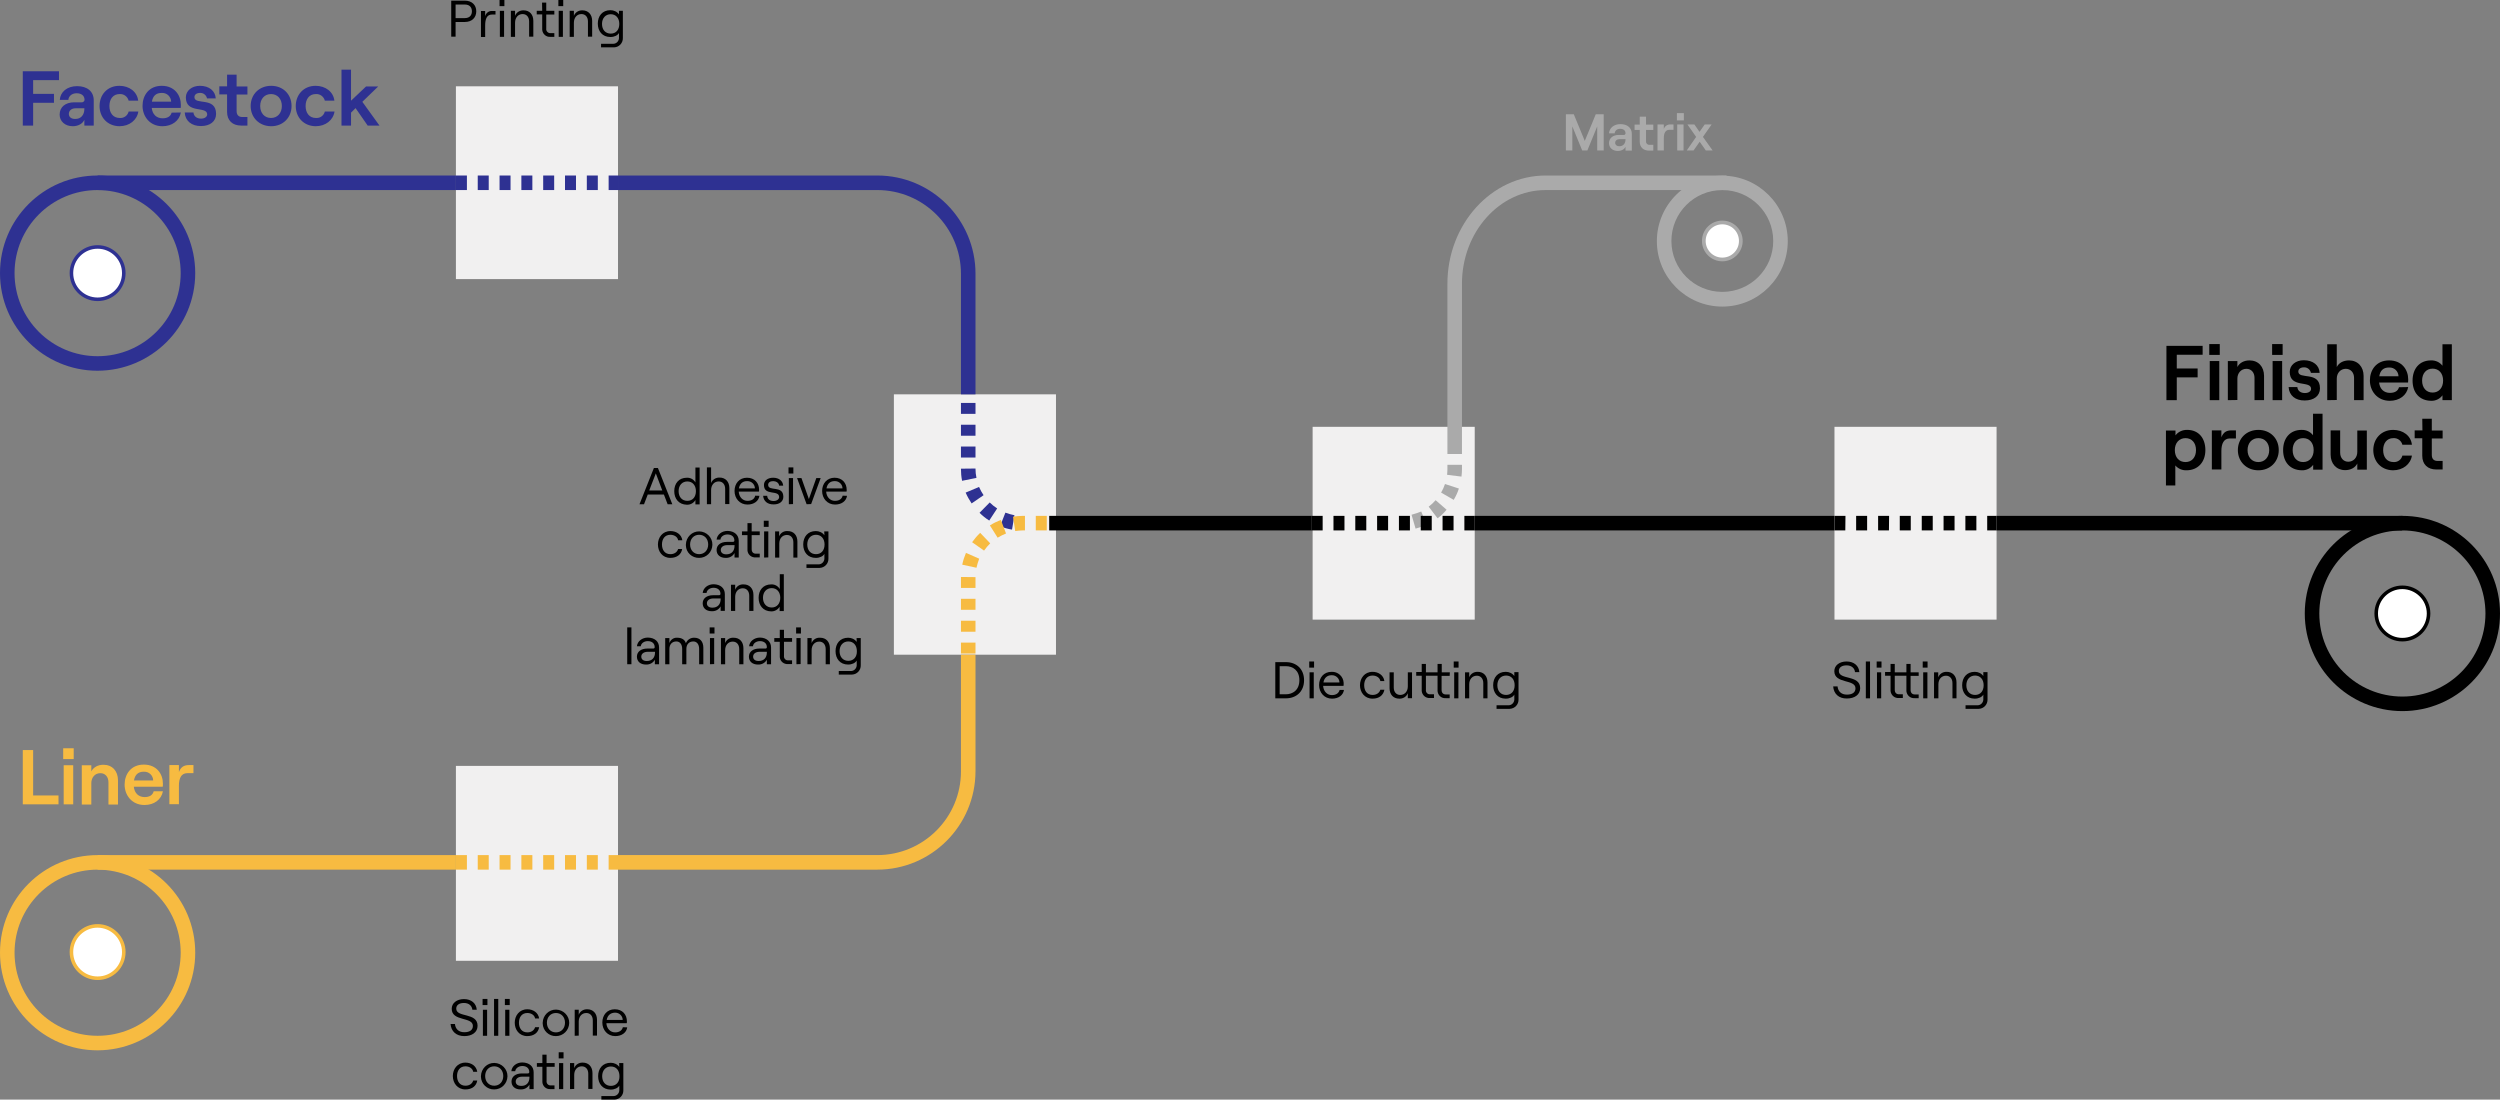 <?xml version="1.0" encoding="UTF-8"?><svg xmlns="http://www.w3.org/2000/svg" viewBox="0 0 1546.9 680.4"><rect x="0" y="0" width="1546.9" height="680.4" fill="#808080" stroke="none"/><defs><style>.e{fill:#fff;}.f{fill:#2e3192;}.g{fill:#f1f0f0;}.h{fill:#aaa;}.i{fill:#f7bb41;}</style></defs><g id="a"/><g id="b"><g id="c"><g id="d"><rect class="g" x="282.1" y="53.4" width="100.3" height="119.3"/><rect class="g" x="553.1" y="244" width="100.3" height="161.1"/><rect class="g" x="812.2" y="264.1" width="100.3" height="119.3"/><rect class="g" x="1135.1" y="264.1" width="100.3" height="119.3"/><rect class="g" x="282.1" y="473.9" width="100.3" height="120.6"/><path class="h" d="M904.6,274.1h-9v-98.5c0-36.9,27.3-67,60.8-67h111.9v9h-111.9c-28.6,0-51.8,26-51.8,58v98.5Z"/><path class="h" d="M875.9,327.1l-2.5-8.6c2.5-.7,4.6-1.4,6-2l3.4,8.3c-1.8,.7-4.1,1.5-6.9,2.3Zm13.6-6.4l-5.5-7.2c1.6-1.2,3-2.5,4.3-4l6.8,5.9c-1.7,2-3.5,3.8-5.6,5.3h0Zm10-11.4l-7.8-4.5c1-1.7,1.8-3.5,2.4-5.3l8.6,2.8c-.8,2.5-1.9,4.8-3.2,7h0Zm4.8-14.4l-8.9-1.1c.1-1.2,.2-2.3,.2-3.5v-2.7h9v2.7c0,1.5-.1,3-.3,4.6h0Zm.3-14h-9v-6.8h9v6.8Z"/><rect x="912.5" y="319.2" width="222.5" height="9"/><rect x="1235.4" y="319.2" width="251.1" height="9"/><path d="M1235.4,328.2h-5.8v-9h5.8v9Zm-12.5,0h-6.8v-9h6.8v9Zm-13.5,0h-6.8v-9h6.8v9Zm-13.5,0h-6.8v-9h6.8v9Zm-13.6,0h-6.8v-9h6.8v9Zm-13.5,0h-6.7v-9h6.8l-.1,9Zm-13.5,0h-6.8v-9h6.8v9Zm-13.5,0h-6.7v-9h6.8l-.1,9Z"/><rect x="649.2" y="319.2" width="162.4" height="9"/><path class="f" d="M603.6,244h-9v-74.6c0-28.6-23.2-51.8-51.8-51.8h-160.4v-9h160.4c33.6,0,60.8,27.2,60.8,60.8v74.6h0Z"/><path class="i" d="M542.8,538.1h-160.4v-9h160.4c28.6,0,51.8-23.2,51.8-51.8v-72.2h9v72.2c-.1,33.6-27.3,60.8-60.8,60.8Z"/><path class="f" d="M60.4,229.4C27.1,229.4,0,202.4,0,169s27-60.4,60.4-60.4,60.4,27,60.4,60.4h0c0,33.3-27.1,60.3-60.4,60.4Zm0-111.8c-28.4,0-51.4,23-51.4,51.4s23,51.4,51.4,51.4,51.4-23,51.4-51.4h0c0-28.4-23-51.3-51.4-51.4Z"/><path class="i" d="M60.4,649.9c-33.3,0-60.4-27-60.4-60.4s27-60.4,60.4-60.4,60.4,27,60.4,60.4c0,33.3-27.1,60.3-60.4,60.4Zm0-111.8c-28.4,0-51.4,23-51.4,51.4s23,51.4,51.4,51.4,51.4-23,51.4-51.4h0c0-28.4-23-51.3-51.4-51.4Z"/><path d="M1486.5,440c-33.3,0-60.4-27-60.4-60.4s27-60.4,60.4-60.4,60.4,27,60.4,60.4h0c0,33.3-27.1,60.4-60.4,60.4Zm0-111.8c-28.4,0-51.4,23-51.4,51.4s23,51.4,51.4,51.4,51.4-23,51.4-51.4h0c0-28.3-23-51.3-51.4-51.4Z"/><path class="h" d="M1065.7,189.7c-22.4,0-40.5-18.2-40.5-40.5s18.2-40.5,40.5-40.5,40.5,18.2,40.5,40.5-18.1,40.5-40.5,40.5Zm0-72.1c-17.4,0-31.5,14.1-31.5,31.5s14.1,31.5,31.5,31.5,31.5-14.1,31.5-31.5h0c0-17.4-14.1-31.5-31.5-31.5Z"/><path class="f" d="M14.1,77.7V44.1h22.4v5.5H20.5v8.5h12.9v5.5h-12.9v14.1h-6.4Z"/><path class="f" d="M58,62.1v15.6h-5.8v-3.6c-1,2.4-3.8,4-7.2,4-4.8,0-8.1-3.1-8.1-7.2,0-4.7,3.6-7.6,9.1-7.6h4.5c.8,.1,1.6-.5,1.8-1.3v-.3c0-2.4-1.8-4-4.9-4s-5,2-5.1,4.1h-5.3c.3-4.8,4.4-8.5,10.7-8.5s10.3,3.3,10.3,8.8Zm-5.8,5.3v-.4h-5.4c-2.5,0-4.2,1.4-4.2,3.5,0,1.9,1.5,3.1,3.8,3.1,3.7,.1,5.8-2.5,5.8-6.2h0Z"/><path class="f" d="M61.6,65.6c0-6.9,4.7-12.5,12.3-12.5,6.1,0,11,3.7,11.6,9.2h-5.9c-.6-2.5-3-4.3-5.6-4.1-4.1,0-6.3,3.2-6.3,7.4s2.2,7.4,6.4,7.4c2.6,.2,4.9-1.5,5.5-4h6c-.8,5.3-5.5,9.1-11.7,9.1-7.5-.1-12.3-5.6-12.3-12.5Z"/><path class="f" d="M111.9,69.6c-.9,5.1-5.4,8.5-11.4,8.5-7.9,0-12.3-6.2-12.3-12.6s3.9-12.4,11.9-12.4,11.8,5.9,11.8,11.7c0,.8,0,1.5-.1,2h-17.9c.4,3.9,2.9,6.4,6.7,6.4,3,0,5-1.2,5.6-3.5l5.7-.1Zm-17.9-6.7h11.9c-.1-3.1-2.6-5.5-5.7-5.4h-.2c-3.3,0-5.4,1.7-6,5.4Z"/><path class="f" d="M114.3,69.6h5.4c.2,2.3,2,3.8,4.7,3.8,2.3,0,3.8-1.2,3.8-2.6,0-5.4-13.2-.2-13.2-10.5,0-4.2,3.7-7.2,8.7-7.2,5.7,0,9.5,3.1,9.8,7.8h-5.4c-.4-2-2.2-3.5-4.3-3.4-2.1,0-3.5,1-3.5,2.6,0,5.2,13.4-.5,13.4,10.4,0,4.6-3.7,7.5-9.4,7.5-5.8,0-9.7-3.2-10-8.4Z"/><path class="f" d="M140.5,46.2h5.9v7.3h6.7v5h-6.7v10.2c0,2.5,1.3,3.7,3.5,3.7h3.2v5.3h-3.9c-5.3,0-8.7-3.1-8.7-8.5v-10.8h-4.8v-5h4.8v-7.2Z"/><path class="f" d="M155.1,65.6c0-7.2,5.3-12.5,12.7-12.5s12.6,5.3,12.6,12.5-5.3,12.5-12.6,12.5-12.7-5.3-12.7-12.5Zm19.3,0c0-4.4-2.7-7.4-6.7-7.4s-6.7,3-6.7,7.4,2.7,7.4,6.7,7.4,6.7-3.1,6.7-7.4h0Z"/><path class="f" d="M183,65.6c0-6.9,4.8-12.5,12.3-12.5,6.1,0,11,3.7,11.6,9.2h-5.9c-.6-2.5-3-4.3-5.6-4.1-4.1,0-6.3,3.2-6.3,7.4s2.2,7.4,6.4,7.4c2.6,.2,4.9-1.5,5.5-4h6c-.8,5.3-5.5,9.1-11.7,9.1-7.5-.1-12.3-5.6-12.3-12.5Z"/><path class="f" d="M227.5,77.7l-7.5-10.8-2.8,2.8v8h-5.9V43.1h5.9v19.2l9.3-8.8h7.5l-9.8,9.5,10.6,14.7h-7.3Z"/><path class="i" d="M14.1,497.7v-33.6h6.4v28.1h15.7v5.5H14.1Z"/><path class="i" d="M39.1,463h6.5v6.7h-6.5v-6.7Zm.3,34.7v-24.2h5.9v24.2h-5.9Z"/><path class="i" d="M50.6,497.7v-24.2h5.9v3.8c1.4-2.6,4.1-4.1,7.5-4.1,5.5,0,9,3.9,9,9.6v15h-5.9v-13.8c0-3.3-2-5.6-5-5.6-3.3,0-5.6,2.6-5.6,6.2v13.2h-5.9v-.1Z"/><path class="i" d="M100.8,489.6c-.9,5.1-5.4,8.5-11.4,8.5-7.9,0-12.3-6.2-12.3-12.6s3.9-12.4,11.9-12.4,11.8,5.9,11.8,11.7c0,.8,0,1.5-.1,2h-17.9c.4,3.9,2.9,6.4,6.7,6.4,3,0,5-1.2,5.6-3.6h5.7Zm-17.9-6.7h11.9c-.1-3.1-2.6-5.5-5.7-5.4h-.2c-3.3,0-5.4,1.8-6,5.4h0Z"/><path class="i" d="M119.7,478.4h-3.8c-3.8,0-5.2,3.2-5.2,7.8v11.4h-5.9v-24.2h5.9v4.3c1.2-3.1,3.1-4.3,6.2-4.3h2.8v5Z"/><path d="M413.1,312l-2.3-6h-10l-2.3,6h-2.8l8.9-22.4h2.5l8.9,22.4h-2.9Zm-11.4-8.5h8.1l-4-10.6-4.1,10.6Z"/><path d="M417.2,303.9c0-4.7,2.8-8.3,7.8-8.3,2.2-.1,4.2,1,5.3,2.9v-9.2h2.6v22.8h-2.6v-2.7c-1.1,1.9-3.2,3-5.3,2.9-5-.1-7.8-3.7-7.8-8.4Zm13.4,0c0-3.6-2.1-6-5.3-6s-5.4,2.4-5.4,6,2.1,6,5.4,6,5.3-2.4,5.3-6h0Z"/><path d="M437.4,312v-22.8h2.6v9.7c.8-2.2,3-3.5,5.3-3.4,3.6,0,6,2.6,6,6.5v9.9h-2.6v-9.4c0-2.8-1.6-4.6-4-4.6-2.8,0-4.7,2.2-4.7,5.4v8.7h-2.6Z"/><path d="M469.9,306.8c-.5,3.3-3.4,5.4-7.4,5.4-4.8,0-8-3.8-8-8.4s2.9-8.2,7.7-8.2,7.5,3.3,7.5,7.5c0,.4,0,.7-.1,1.1h-12.5c.2,3.3,2.4,5.7,5.4,5.7,2.6,0,4.3-1.1,4.8-3.2l2.6,.1Zm-12.7-4.6h9.9c0-2.5-2.1-4.5-4.6-4.5h-.3c-2.7,0-4.5,1.6-5,4.5h0Z"/><path d="M472.2,306.8h2.5c.2,2.1,1.6,3.2,4,3.2,2,0,3.4-1.1,3.4-2.4,0-4.8-9.4-.5-9.4-7.5,0-2.7,2.3-4.5,5.7-4.5,3.6,0,6,2,6.2,4.9h-2.5c-.2-2-2.2-2.8-3.7-2.8-1.9,0-3.1,.9-3.1,2.3,0,4.4,9.4,0,9.4,7.4,0,2.9-2.4,4.7-5.9,4.7-3.9,.1-6.3-2-6.6-5.3Z"/><path d="M487.9,289.2h3v3.8h-3v-3.8Zm.2,22.8v-16.2h2.6v16.1l-2.6,.1Z"/><path d="M499.1,312l-5.9-16.2h2.7l4.6,13,4.6-13h2.7l-5.9,16.1-2.8,.1Z"/><path d="M524.1,306.8c-.5,3.3-3.4,5.4-7.4,5.4-4.8,0-8-3.8-8-8.4s3-8.2,7.7-8.2,7.5,3.3,7.5,7.5c0,.4,0,.9-.1,1.1h-12.6c.2,3.3,2.4,5.7,5.4,5.7,2.6,0,4.3-1.1,4.8-3.2l2.7,.1Zm-12.7-4.6h9.9c0-2.5-2.1-4.5-4.6-4.5h-.3c-2.7,0-4.5,1.6-5,4.5h0Z"/><path d="M407.1,336.9c0-4.3,2.8-8.3,7.8-8.3,3.6,0,6.8,2.1,7.3,5.7h-2.6c-.3-2-2.3-3.4-4.8-3.4-3.5,0-5.2,2.7-5.2,6s1.7,6,5.2,6c2.4,0,4.2-1.2,4.8-3.2h2.5c-.5,3.3-3.2,5.5-7.3,5.5-5,0-7.7-4-7.7-8.3Z"/><path d="M424.4,336.9c.1-4.5,3.8-8.2,8.3-8.1,4.5,.1,8.2,3.8,8.1,8.3-.1,4.5-3.7,8.1-8.2,8.1-4.4,.1-8.1-3.3-8.2-7.7,0-.2,0-.4,0-.6Zm13.8,0c0-3.5-2.3-6-5.6-6s-5.6,2.5-5.6,6,2.3,6,5.6,6,5.6-2.5,5.6-6Z"/><path d="M457.1,334.6v10.4h-2.6v-2.8c-1.1,2-3.2,3.1-5.5,3-3.4,0-5.6-1.9-5.6-4.9s2.5-5,6.4-5h3.6c.7,0,1-.3,1-.9,0-2.2-1.6-3.7-4.3-3.7-2.4,0-4.2,1.5-4.3,3.2h-2.4c.3-3.1,3.2-5.4,6.8-5.4,4.2,.1,6.9,2.5,6.9,6.1Zm-2.6,3.1v-.4h-4.5c-2.4,0-4,1.2-4,3,0,1.7,1.3,2.7,3.4,2.7,3.2,0,5.1-2,5.1-5.3h0Z"/><path d="M462.5,323.7h2.6v5.1h5v2.3h-5v8.7c0,1.8,1,2.8,2.6,2.8h2.4v2.3h-2.5c-2.6,.2-4.9-1.7-5.1-4.3v-9.5h-3.4v-2.3h3.4v-5.1Z"/><path d="M472.6,322.2h3v3.8h-3v-3.8Zm.2,22.8v-16.2h2.6v16.1l-2.6,.1Z"/><path d="M479.6,345v-16.2h2.5v3.1c.8-2.2,3-3.5,5.3-3.3,3.7,0,6,2.6,6,6.5v9.9h-2.5v-9.4c0-2.8-1.6-4.6-4-4.6-2.8,0-4.7,2.2-4.7,5.3v8.7h-2.6Z"/><path d="M510,328.8h2.6v16.8c.1,3.1-2.3,5.7-5.5,5.8h-8.1v-2.2h7.5c1.9,0,3.5-1.5,3.6-3.5v-3c-.8,1.5-2.9,2.5-5.3,2.5-5,0-7.8-3.6-7.8-8.3s2.8-8.3,7.8-8.3c2.1,0,4.1,.9,5.3,2.6l-.1-2.4Zm.2,8.1c0-3.6-2.1-6-5.3-6s-5.4,2.4-5.4,6,2.1,6,5.4,6,5.3-2.4,5.3-6h0Z"/><path d="M448.5,367.6v10.4h-2.6v-2.8c-1.1,2-3.2,3.1-5.5,3-3.4,0-5.6-1.9-5.6-4.9s2.5-5,6.4-5h3.6c.7,0,1-.3,1-.9,0-2.2-1.6-3.7-4.3-3.7-2.4,0-4.2,1.5-4.3,3.2h-2.4c.3-3.1,3.2-5.4,6.8-5.4,4.3,.1,6.9,2.5,6.9,6.1Zm-2.6,3.1v-.4h-4.5c-2.4,0-4,1.2-4,3,0,1.7,1.3,2.7,3.4,2.7,3.2,0,5.1-2,5.1-5.3Z"/><path d="M452.3,378v-16.2h2.6v3.1c.8-2.2,3-3.5,5.3-3.3,3.6,0,6,2.6,6,6.5v9.9h-2.6v-9.4c0-2.8-1.6-4.6-4-4.6-2.8,0-4.7,2.2-4.7,5.3v8.7h-2.6Z"/><path d="M469.4,369.9c0-4.7,2.8-8.3,7.8-8.3,2.2-.1,4.2,1,5.3,2.9v-9.2h2.5v22.8h-2.6v-2.7c-1.1,1.9-3.2,3-5.3,2.9-4.9-.1-7.7-3.7-7.7-8.4Zm13.4,0c0-3.6-2.1-6-5.3-6s-5.4,2.4-5.4,6,2.2,6,5.4,6,5.3-2.4,5.3-6Z"/><path d="M388.1,411v-22.8h2.6v22.8h-2.6Z"/><path d="M407.8,400.6v10.4h-2.6v-2.8c-1.1,2-3.2,3.1-5.5,3-3.4,0-5.6-1.9-5.6-4.9s2.5-5,6.4-5h3.6c.7,0,1-.3,1-.9,0-2.2-1.6-3.7-4.3-3.7-2.4,0-4.2,1.5-4.3,3.2h-2.4c.3-3.1,3.2-5.4,6.8-5.4,4.3,.1,6.9,2.5,6.9,6.1Zm-2.5,3.1v-.4h-4.5c-2.4,0-4,1.2-4,3,0,1.7,1.3,2.7,3.4,2.7,3.2,0,5.1-2,5.1-5.3Z"/><path d="M411.6,411v-16.2h2.6v3.1c.7-2.1,2.7-3.5,4.9-3.3,2.7,0,4.7,1.2,5.3,3.4,.8-2.1,2.9-3.5,5.2-3.4,3.5,0,5.6,2.3,5.6,6.2v10.2h-2.6v-9.5c0-2.8-1.4-4.6-3.6-4.6-2.7,0-4.3,1.9-4.3,4.6v9.5h-2.6v-9.5c0-2.8-1.4-4.6-3.6-4.6-2.7,0-4.3,1.9-4.3,4.6v9.5h-2.6Z"/><path d="M439.1,388.2h3v3.8h-3v-3.8Zm.2,22.8v-16.2h2.6v16.1l-2.6,.1Z"/><path d="M446.1,411v-16.2h2.6v3.1c.8-2.2,3-3.5,5.3-3.3,3.7,0,6,2.6,6,6.5v9.9h-2.6v-9.4c0-2.8-1.6-4.6-4-4.6-2.8,0-4.7,2.2-4.7,5.3v8.7h-2.6Z"/><path d="M477.1,400.6v10.4h-2.6v-2.8c-1.1,2-3.2,3.1-5.5,3-3.4,0-5.6-1.9-5.6-4.9s2.5-5,6.4-5h3.7c.7,0,1-.3,1-.9,0-2.2-1.6-3.7-4.3-3.7-2.4,0-4.2,1.5-4.3,3.2h-2.4c.3-3.1,3.2-5.4,6.8-5.4,4.1,.1,6.8,2.5,6.8,6.1Zm-2.6,3.1v-.4h-4.5c-2.4,0-4,1.2-4,3,0,1.7,1.3,2.7,3.4,2.7,3.2,0,5.1-2,5.1-5.3h0Z"/><path d="M482.5,389.7h2.6v5.1h5v2.3h-5v8.7c-.2,1.4,.8,2.7,2.2,2.8h2.8v2.3h-2.5c-2.6,.2-4.9-1.7-5.1-4.3v-9.5h-3.4v-2.3h3.4v-5.1Z"/><path d="M492.6,388.2h3v3.8h-3v-3.8Zm.2,22.8v-16.2h2.6v16.1l-2.6,.1Z"/><path d="M499.6,411v-16.2h2.6v3.1c.8-2.2,3-3.5,5.3-3.3,3.7,0,6,2.6,6,6.5v9.9h-2.6v-9.4c0-2.8-1.6-4.6-4-4.6-2.8,0-4.7,2.2-4.7,5.3v8.7h-2.6Z"/><path d="M530,394.8h2.6v16.8c.1,3.1-2.3,5.7-5.4,5.8h-8.2v-2.2h7.5c1.9,0,3.5-1.5,3.6-3.5v-3c-.8,1.5-2.9,2.5-5.3,2.5-5,0-7.8-3.6-7.8-8.3s2.8-8.3,7.8-8.3c2.1,0,4.1,.9,5.3,2.6l-.1-2.4Zm.2,8.1c0-3.6-2.1-6-5.3-6s-5.4,2.4-5.4,6,2.1,6,5.4,6,5.4-2.4,5.3-6h0Z"/><path d="M278.8,633.6h2.7c.3,3.1,2.3,5.1,5.8,5.1,3.1,0,5.3-1.2,5.3-3.9,0-5.8-13.1-2.6-13.1-10.6,0-3.5,3.1-6,7.6-6s7.6,2.6,7.9,6.6h-2.7c-.3-2.5-2.2-4.2-5.2-4.2s-4.8,1.3-4.8,3.5c0,5.7,13.2,2.2,13.2,10.6,0,4.1-3.5,6.4-8.2,6.4-5,0-8.2-3-8.5-7.5Z"/><path d="M298.6,618.1h3v3.8h-3v-3.8Zm.2,22.8v-16.1h2.6v16.1h-2.6Z"/><path d="M305.7,640.9v-22.8h2.6v22.8h-2.6Z"/><path d="M312.4,618.1h3v3.8h-3v-3.8Zm.2,22.8v-16.1h2.6v16.1h-2.6Z"/><path d="M318.5,632.8c0-4.3,2.8-8.3,7.8-8.3,3.6,0,6.8,2.1,7.3,5.7h-2.5c-.3-2-2.3-3.4-4.8-3.4-3.5,0-5.2,2.7-5.2,6s1.7,6,5.2,6c2.4,0,4.2-1.2,4.8-3.2h2.5c-.5,3.3-3.2,5.5-7.3,5.5-5.1,0-7.8-4-7.8-8.3Z"/><path d="M335.8,632.8c.1-4.5,3.8-8.2,8.3-8.1,4.5,.1,8.2,3.8,8.1,8.3-.1,4.5-3.7,8.1-8.2,8.1-4.4,.1-8.1-3.4-8.2-7.8,0-.1,0-.3,0-.5Zm13.8,0c0-3.5-2.3-6-5.6-6s-5.6,2.5-5.6,6,2.3,6,5.6,6,5.6-2.5,5.6-6h0Z"/><path d="M355.6,640.9v-16.1h2.5v3.1c.8-2.2,3-3.5,5.3-3.4,3.6,0,6,2.6,6,6.5v9.8h-2.6v-9.4c0-2.8-1.6-4.6-4-4.6-2.8,0-4.7,2.2-4.7,5.3v8.7l-2.5,.1Z"/><path d="M388.1,635.7c-.5,3.3-3.4,5.4-7.4,5.4-4.8,0-8-3.8-8-8.4s2.9-8.2,7.7-8.2,7.5,3.3,7.5,7.5c0,.4,0,.7-.1,1.1h-12.6c.2,3.3,2.4,5.7,5.4,5.7,2.6,0,4.3-1.2,4.8-3.2l2.7,.1Zm-12.7-4.6h9.9c0-2.5-2.1-4.5-4.6-4.5h-.3c-2.7,.1-4.5,1.7-5,4.5Z"/><path d="M280.2,665.8c0-4.3,2.8-8.3,7.8-8.3,3.6,0,6.8,2.1,7.3,5.7h-2.5c-.3-2-2.3-3.4-4.8-3.4-3.5,0-5.2,2.7-5.2,6s1.7,6,5.2,6c2.4,0,4.2-1.2,4.8-3.2h2.5c-.5,3.3-3.2,5.5-7.3,5.5-5,0-7.8-4-7.8-8.3Z"/><path d="M297.6,665.8c.1-4.5,3.8-8.2,8.3-8.1,4.5,.1,8.2,3.8,8.1,8.3s-3.7,8.1-8.2,8.1c-4.4,.1-8.1-3.4-8.2-7.8v-.5Zm13.8,0c0-3.5-2.3-6-5.6-6s-5.6,2.5-5.6,6,2.3,6,5.6,6,5.6-2.5,5.6-6Z"/><path d="M330.2,663.5v10.4h-2.6v-2.8c-1.1,2-3.2,3.1-5.5,3-3.4,0-5.6-1.9-5.6-4.9s2.5-5,6.4-5h3.6c.7,0,1-.3,1-.9,0-2.2-1.6-3.7-4.3-3.7-2.4,0-4.2,1.5-4.4,3.2h-2.4c.3-3.1,3.2-5.4,6.8-5.4,4.4,.1,7,2.5,7,6.1Zm-2.6,3.1v-.4h-4.5c-2.4,0-4,1.2-4,3,0,1.7,1.3,2.7,3.4,2.7,3.2,.1,5.1-2,5.1-5.3Z"/><path d="M335.6,652.6h2.6v5.2h5v2.3h-5v8.7c-.2,1.4,.8,2.7,2.2,2.8h2.7v2.3h-2.5c-2.6,.2-4.8-1.7-5-4.3v-9.5h-3.4v-2.3h3.4v-5.2Z"/><path d="M345.7,651.1h3v3.8h-3v-3.8Zm.2,22.8v-16.1h2.6v16.1h-2.6Z"/><path d="M352.7,673.9v-16.1h2.6v3.1c.8-2.2,3-3.5,5.3-3.4,3.7,0,6,2.6,6,6.5v9.8h-2.6v-9.4c0-2.8-1.6-4.6-4-4.6-2.8,0-4.7,2.2-4.7,5.3v8.7l-2.6,.1Z"/><path d="M383.1,657.8h2.6v16.8c.1,3.1-2.3,5.7-5.5,5.8h-8.1v-2.2h7.5c1.9,0,3.5-1.5,3.6-3.5v-3c-.8,1.5-2.9,2.5-5.3,2.5-5,0-7.8-3.6-7.8-8.3s2.8-8.3,7.8-8.3c2.1,0,4.1,.9,5.3,2.6l-.1-2.4Zm.2,8.1c0-3.7-2.1-6-5.3-6s-5.4,2.4-5.4,6,2.1,6,5.4,6,5.4-2.4,5.3-6h0Z"/><path d="M279.2,22.8V.4h8.4c4.4,0,7.1,2.7,7.1,6.6s-2.7,6.6-7.1,6.6h-5.7v9.1h-2.7v.1Zm2.7-11.6h5.7c3.2,0,4.4-2,4.4-4.2s-1.2-4.2-4.4-4.2h-5.7V11.2Z"/><path d="M306.6,9h-2.2c-3.3,0-4.2,3-4.2,6.8v7.1h-2.6V6.8h2.6v3.3c.4-2,2.3-3.5,4.4-3.3h2v2.2h0Z"/><path d="M309.1,0h3V3.8h-3V0Zm.2,22.8V6.7h2.6V22.8h-2.6Z"/><path d="M316.1,22.8V6.7h2.6v3.1c.8-2.2,3-3.5,5.3-3.4,3.7,0,6,2.6,6,6.5v9.8h-2.6V13.3c0-2.8-1.6-4.6-4-4.6-2.8,0-4.7,2.2-4.7,5.4v8.7h-2.6Z"/><path d="M335.4,1.6h2.6V6.7h5v2.3h-5v8.7c-.2,1.4,.8,2.6,2.2,2.8h2.8v2.3h-2.5c-2.6,.2-4.8-1.8-5-4.4V8.9h-3.4v-2.2h3.4l-.1-5.1Z"/><path d="M345.5,0h3V3.8h-3V0Zm.2,22.8V6.7h2.6V22.8h-2.6Z"/><path d="M352.5,22.8V6.7h2.6v3.1c.8-2.2,3-3.5,5.3-3.4,3.6,0,6,2.6,6,6.5v9.8h-2.6V13.3c0-2.8-1.6-4.6-4-4.6-2.8,0-4.7,2.2-4.7,5.4v8.7h-2.6Z"/><path d="M382.9,6.7h2.5V23.5c.1,3.1-2.3,5.7-5.4,5.8h-8.1v-2.2h7.5c1.9,0,3.5-1.5,3.6-3.5v-3.2c-.8,1.5-2.9,2.5-5.3,2.5-5,0-7.8-3.6-7.8-8.3s2.8-8.3,7.8-8.3c2.1,0,4.1,.9,5.3,2.6v-2.2h-.1Zm.3,8.1c0-3.6-2.1-6-5.3-6s-5.4,2.4-5.4,6,2.1,6,5.4,6,5.3-2.4,5.3-6h0Z"/><path d="M789.1,432.1v-22.4h6.6c6.3,0,11.2,4.1,11.2,11.2s-4.9,11.2-11.2,11.2h-6.6Zm2.7-2.5h3.8c4.3,0,8.4-2.6,8.4-8.7s-4-8.7-8.4-8.7h-3.8v17.4Z"/><path d="M810.1,409.3h3v3.8h-3v-3.8Zm.2,22.8v-16.1h2.6v16.1h-2.6Z"/><path d="M831.6,426.9c-.5,3.3-3.4,5.4-7.4,5.4-4.8,0-8-3.8-8-8.4s2.9-8.2,7.7-8.2c3.9-.2,7.3,2.8,7.5,6.8v.8c0,.4,0,.7-.1,1.1h-12.6c.2,3.3,2.4,5.7,5.4,5.7,2.6,0,4.3-1.2,4.8-3.2h2.7Zm-12.7-4.6h9.9c0-2.5-2.1-4.5-4.6-4.5h-.3c-2.7,0-4.6,1.7-5,4.5Z"/><path d="M841.5,424c0-4.3,2.8-8.3,7.8-8.3,3.6,0,6.8,2.1,7.3,5.7h-2.5c-.3-2-2.3-3.4-4.8-3.4-3.5,0-5.2,2.7-5.2,6s1.7,6,5.2,6c2.4,0,4.2-1.2,4.8-3.2h2.5c-.6,3.3-3.2,5.5-7.3,5.5-5,0-7.8-4-7.8-8.3Z"/><path d="M873.7,415.9v16.1h-2.6v-3.1c-.8,2.2-3,3.5-5.3,3.4-3.7,0-6-2.6-6-6.5v-9.8h2.6v9.4c0,2.8,1.6,4.6,4,4.6,2.8,0,4.7-2.2,4.7-5.3v-8.7h2.6v-.1Z"/><path d="M897,418.2h-5v8.7c0,1.8,1,2.8,2.6,2.8h2.4v2.3h-2.5c-2.6,.2-4.8-1.8-5-4.4v-9.5h-7.2v8.7c-.2,1.4,.8,2.7,2.2,2.8h2.8v2.3h-2.5c-2.6,.2-4.8-1.7-5.1-4.3v-9.5h-3.4v-2.3h3.4v-5h2.6v5.2h7.2v-5.2h2.6v5.2h5l-.1,2.2Z"/><path d="M899.5,409.3h3v3.8h-3v-3.8Zm.3,22.8v-16.1h2.6v16.1h-2.6Z"/><path d="M906.5,432.1v-16.1h2.6v3.1c.8-2.2,3-3.5,5.3-3.4,3.6,0,6,2.6,6,6.5v9.9h-2.6v-9.4c0-2.8-1.6-4.6-4-4.6-2.8,0-4.7,2.2-4.7,5.3v8.7h-2.6Z"/><path d="M937,415.9h2.6v16.9c.1,3.1-2.3,5.7-5.5,5.8h-8.1v-2.2h7.4c1.9,0,3.5-1.5,3.6-3.5v-3.1c-.8,1.5-2.9,2.5-5.3,2.5-5,0-7.8-3.6-7.8-8.3s2.8-8.3,7.8-8.3c2.1,0,4.1,.9,5.3,2.6v-2.4Zm.2,8.1c0-3.7-2.1-6-5.3-6s-5.4,2.4-5.4,6,2.1,6,5.4,6,5.3-2.4,5.3-6Z"/><path class="h" d="M968.9,93.1v-22.4h4.9l6.8,16.5,6.8-16.5h4.9v22.4h-4v-14.9l-6.1,14.9h-3.2l-6.1-14.9v14.9h-4Z"/><path class="h" d="M1009.7,82.8v10.4h-3.9v-2.4c-.7,1.6-2.5,2.6-4.8,2.6-3.2,0-5.4-2-5.4-4.8,0-3.1,2.4-5.1,6-5.1h3c.5,.1,1.1-.3,1.2-.8v-.3c0-1.6-1.2-2.7-3.3-2.7s-3.3,1.3-3.4,2.8h-3.5c.2-3.2,2.9-5.7,7.1-5.7s7,2.3,7,6Zm-3.9,3.5v-.2h-3.6c-1.7,0-2.8,.9-2.8,2.3,0,1.2,1,2.1,2.5,2.1,2.5,0,3.9-1.7,3.9-4.2h0Z"/><path class="h" d="M1014.6,72.2h3.9v4.9h4.5v3.3h-4.5v6.8c-.2,1.2,.6,2.3,1.8,2.4h2.7v3.6h-2.6c-3.5,0-5.8-2-5.8-5.6v-7.2h-3.2v-3.3h3.2v-4.9Z"/><path class="h" d="M1035.5,80.3h-2.5c-2.5,0-3.5,2.1-3.5,5.2v7.6h-3.9v-16.1h3.9v2.9c.5-1.8,2.2-3,4.1-2.9h1.9v3.3Z"/><path class="h" d="M1037.6,70h4.3v4.5h-4.3v-4.5Zm.2,23.1v-16.1h3.9v16.1h-3.9Z"/><path class="h" d="M1059.7,93.1h-4.2l-3.8-5.4-3.8,5.4h-4.2l5.8-8.4-5.4-7.7h4.3l3.2,4.6,3.2-4.6h4.3l-5.4,7.7,6,8.4Z"/><path d="M1340.5,247.6v-33.6h22.4v5.5h-16v8.5h12.9v5.5h-12.9v14.1h-6.4Z"/><path d="M1367,212.9h6.5v6.7h-6.5v-6.7Zm.3,34.7v-24.2h5.9v24.2h-5.9Z"/><path d="M1378.5,247.6v-24.2h5.9v3.7c1.3-2.6,4.1-4.1,7.5-4.1,5.5,0,9,3.9,9,9.6v15h-5.9v-13.8c0-3.3-2-5.6-5-5.6-3.3,0-5.6,2.6-5.6,6.1v13.2l-5.9,.1Z"/><path d="M1405.9,212.9h6.5v6.7h-6.5v-6.7Zm.3,34.7v-24.2h5.9v24.2h-5.9Z"/><path d="M1416.1,239.5h5.4c.2,2.3,2,3.7,4.7,3.7,2.3,0,3.8-1.1,3.8-2.6,0-5.4-13.2-.2-13.2-10.5,0-4.2,3.7-7.2,8.7-7.2,5.7,0,9.6,3.1,9.8,7.8h-5.4c-.4-2-2.2-3.5-4.3-3.4-2.1,0-3.5,1-3.5,2.6,0,5.2,13.4-.5,13.4,10.4,0,4.6-3.7,7.5-9.4,7.5-5.8,.1-9.7-3.1-10-8.3Z"/><path d="M1440,247.6v-34.6h5.9v14.1c1.3-2.6,4.1-4.1,7.6-4.1,5.4,0,9,3.9,9,9.6v15h-5.9v-13.8c0-3.3-2.1-5.6-5.1-5.6-3.3,0-5.6,2.6-5.6,6.1v13.2l-5.9,.1Z"/><path d="M1490.1,239.5c-.9,5.1-5.4,8.5-11.4,8.5-7.9,0-12.3-6.2-12.3-12.6s3.9-12.4,11.9-12.4,11.8,5.9,11.8,11.7c0,.7,0,1.3-.1,2h-17.9c.4,3.9,2.9,6.4,6.7,6.4,3,0,5-1.2,5.6-3.5l5.7-.1Zm-17.9-6.7h11.9c-.1-3.1-2.6-5.5-5.7-5.4h-.2c-3.3,0-5.4,1.7-6,5.4h0Z"/><path d="M1492.8,235.5c0-7.4,4.3-12.5,11.4-12.5,2.8-.1,5.4,1.1,7.1,3.3v-13.3h5.8v34.6h-5.8v-3c-1.6,2.2-4.2,3.5-7,3.4-7.3-.1-11.5-5.1-11.5-12.5Zm18.9,0c0-4.5-2.6-7.4-6.5-7.4s-6.5,2.9-6.5,7.4,2.6,7.4,6.5,7.4,6.5-3,6.5-7.4h0Z"/><path d="M1340.2,300.4v-34h5.9v3c1.7-2.3,4.5-3.5,7.3-3.4,7,0,11.2,5.1,11.2,12.5s-4.6,12.5-11.7,12.5c-2.6,.1-5.2-1-6.9-3v12.4h-5.8Zm18.6-21.9c0-4.5-2.6-7.4-6.5-7.4s-6.6,2.9-6.6,7.4,2.6,7.4,6.6,7.4,6.5-3,6.5-7.4h0Z"/><path d="M1383.5,271.3h-3.8c-3.7,0-5.2,3.2-5.2,7.8v11.4h-5.9v-24.2h5.9v4.3c1.2-3.1,3.1-4.3,6.2-4.3h2.8v5Z"/><path d="M1384.7,278.5c0-7.2,5.3-12.5,12.7-12.5s12.6,5.3,12.6,12.5-5.3,12.5-12.6,12.5-12.7-5.3-12.7-12.5Zm19.4,0c0-4.4-2.7-7.4-6.7-7.4s-6.7,3-6.7,7.4,2.7,7.4,6.7,7.4,6.7-3.1,6.7-7.4h0Z"/><path d="M1412.7,278.5c0-7.4,4.3-12.5,11.4-12.5,2.8-.1,5.4,1.1,7.1,3.3v-13.3h5.9v34.6h-5.8v-3c-1.6,2.2-4.2,3.5-7,3.4-7.3-.1-11.6-5.1-11.6-12.5Zm18.9,0c0-4.5-2.6-7.4-6.5-7.4s-6.5,2.9-6.5,7.4,2.6,7.4,6.5,7.4,6.5-3,6.5-7.4Z"/><path d="M1464.5,266.4v24.2h-5.9v-3.8c-1.3,2.6-4.1,4.1-7.5,4.1-5.4,0-9-3.9-9-9.6v-15h5.9v13.8c0,3.3,2.1,5.6,5,5.6,3.3,0,5.6-2.6,5.6-6.1v-13.2h5.9Z"/><path d="M1468.5,278.5c0-6.9,4.8-12.5,12.3-12.5,6.1,0,11,3.6,11.6,9.2h-5.9c-.6-2.5-3-4.3-5.6-4.1-4.1,0-6.3,3.2-6.3,7.4s2.2,7.4,6.4,7.4c2.6,.2,4.9-1.5,5.5-4h5.9c-.8,5.3-5.5,9.1-11.7,9.1-7.5-.1-12.2-5.6-12.2-12.5Z"/><path d="M1498.8,259.1h5.9v7.3h6.7v4.9h-6.7v10.2c0,2.5,1.3,3.7,3.5,3.7h3.2v5.3h-3.9c-5.3,0-8.7-3.1-8.7-8.5v-10.8h-4.7v-4.9h4.8l-.1-7.2Z"/><path d="M1134.3,424.7h2.7c.3,3.1,2.3,5.1,5.8,5.1,3.1,0,5.3-1.2,5.3-3.9,0-5.8-13.1-2.6-13.1-10.6,0-3.5,3.1-6,7.6-6s7.6,2.6,7.9,6.6h-2.7c-.2-2.5-2.2-4.2-5.2-4.2s-4.8,1.3-4.8,3.5c0,5.7,13.2,2.2,13.2,10.6,0,4.1-3.5,6.4-8.2,6.4-5,.1-8.2-2.9-8.5-7.5Z"/><path d="M1154.5,432.1v-22.8h2.6v22.8h-2.6Z"/><path d="M1161.2,409.3h3v3.8h-3v-3.8Zm.2,22.8v-16.1h2.6v16.1h-2.6Z"/><path d="M1187.2,418.2h-5v8.7c0,1.8,1,2.8,2.6,2.8h2.4v2.3h-2.5c-2.6,.2-4.8-1.7-5.1-4.3v-9.6h-7.2v8.7c0,1.8,1,2.8,2.6,2.8h2.4v2.3h-2.5c-2.6,.2-4.8-1.7-5.1-4.3v-9.5h-3.4v-2.3h3.4v-5h2.6v5.2h7.2v-5.2h2.6v5.2h5v2.2Z"/><path d="M1189.7,409.3h3v3.8h-3v-3.8Zm.3,22.8v-16.1h2.6v16.1h-2.6Z"/><path d="M1196.7,432.1v-16.1h2.6v3.1c.8-2.2,3-3.5,5.3-3.4,3.6,0,6,2.6,6,6.5v9.9h-2.5v-9.4c0-2.8-1.6-4.6-4-4.6-2.8,0-4.7,2.2-4.7,5.3v8.7h-2.7Z"/><path d="M1227.2,415.9h2.6v16.9c.1,3.1-2.3,5.7-5.4,5.8h-8.2v-2.2h7.4c1.9,0,3.5-1.5,3.6-3.5v-3.1c-.8,1.5-2.9,2.5-5.3,2.5-5,0-7.8-3.6-7.8-8.3s2.8-8.3,7.8-8.3c2.1,0,4.1,.9,5.3,2.6v-2.4Zm.2,8.1c0-3.6-2.1-6-5.3-6s-5.4,2.4-5.4,6,2.1,6,5.4,6,5.3-2.4,5.3-6h0Z"/><rect class="f" x="60.4" y="108.6" width="221.7" height="9"/><rect class="i" x="60.4" y="529.1" width="221.7" height="9"/><path d="M912.5,328.2h-6.4v-9h6.4v9Zm-13.1,0h-6.8v-9h6.8v9Zm-13.5,0h-6.8v-9h6.8v9Zm-13.5,0h-6.8v-9h6.8v9Zm-13.5,0h-6.8v-9h6.8v9Zm-13.5,0h-6.8v-9h6.8v9Zm-13.5,0h-6.8v-9h6.8v9Zm-13.5,0h-6.8v-9h6.8v9Z"/><path class="f" d="M626.2,327.7c-2.5-.4-5-1.1-7.4-2.1l3.3-8.4c1.8,.7,3.7,1.2,5.6,1.6l-1.5,8.9Zm-14.1-5.6c-2.2-1.4-4.2-3-6-4.8l6.3-6.4c1.4,1.4,2.9,2.6,4.6,3.7l-4.9,7.5Zm-10.9-10.6c-1.4-2.1-2.7-4.4-3.7-6.7l8.3-3.5c.8,1.8,1.7,3.5,2.8,5.1l-7.4,5.1Zm-5.9-14c-.5-2.5-.7-5-.7-7.5l9-.1v.1c0,1.9,.2,3.8,.6,5.7l-8.9,1.8Zm8.3-14.4h-9v-6.8h9v6.8Zm0-13.5h-9v-6.8h9v6.8Zm0-13.5h-9v-6.8h9v6.8Z"/><path class="i" d="M603.6,404.4h-9v-6.8h9v6.8Zm0-13.5h-9v-6.8h9v6.8Zm0-13.6h-9v-6.8h9v6.8Zm0-13.5h-9v-6.8l9,.1v6.7Zm.6-12.5l-8.8-1.9c.5-2.5,1.3-4.9,2.3-7.3l8.2,3.6c-.7,1.9-1.3,3.7-1.7,5.6Zm4.7-10.6l-7.4-5.2c1.5-2.1,3.1-4,5-5.8l6.2,6.5c-1.4,1.4-2.7,2.9-3.8,4.5h0Zm8.4-8l-4.8-7.6c2.2-1.4,4.5-2.5,6.8-3.4l3.2,8.4c-1.8,.7-3.5,1.6-5.2,2.6h0Zm10.9-4.1l-1.4-8.9c2-.3,4-.5,6-.5h1.4v9h-1.4c-1.5,0-3.1,.2-4.6,.4h0Zm19.5-.4h-6.8v-9h6.8v9Z"/><circle class="e" cx="60.4" cy="169" r="16.2"/><path class="f" d="M60.4,186.3c-9.6,0-17.3-7.8-17.3-17.3s7.8-17.3,17.3-17.3,17.3,7.8,17.3,17.3h0c0,9.6-7.7,17.3-17.3,17.3Zm0-32.4c-8.3,0-15.1,6.7-15.1,15.1s6.7,15.1,15.1,15.1,15.1-6.7,15.1-15.1-6.8-15.1-15.1-15.1Z"/><circle class="e" cx="1486.5" cy="379.6" r="16.2"/><path d="M1486.5,396.9c-9.6,0-17.3-7.8-17.3-17.3s7.8-17.3,17.3-17.3,17.3,7.8,17.3,17.3h0c0,9.6-7.7,17.3-17.3,17.3Zm0-32.4c-8.3,0-15.1,6.7-15.1,15.1s6.7,15.1,15.1,15.1,15.1-6.7,15.1-15.1h0c0-8.3-6.8-15-15.1-15.1Z"/><circle class="e" cx="1065.7" cy="149.2" r="11.4"/><path class="h" d="M1065.7,161.7c-6.9,0-12.6-5.6-12.6-12.6s5.6-12.6,12.6-12.6,12.6,5.6,12.6,12.6c0,3.3-1.3,6.5-3.7,8.9-2.4,2.4-5.6,3.7-8.9,3.7Zm0-22.9c-5.7,0-10.3,4.6-10.3,10.3s4.6,10.3,10.3,10.3,10.3-4.6,10.3-10.3c0-2.7-1.1-5.4-3-7.3s-4.6-3-7.3-3h0Z"/><circle class="e" cx="60.4" cy="589.1" r="16.2"/><path class="i" d="M60.4,606.4c-9.6,0-17.3-7.8-17.3-17.3s7.8-17.3,17.3-17.3,17.3,7.8,17.3,17.3-7.7,17.3-17.3,17.3Zm0-32.4c-8.3,0-15.1,6.7-15.1,15.1s6.7,15.1,15.1,15.1,15.1-6.7,15.1-15.1-6.8-15-15.1-15.1Z"/><path class="f" d="M382.4,117.6h-5.8v-9h5.8v9Zm-12.5,0h-6.8v-9h6.8v9Zm-13.5,0h-6.8v-9h6.8v9Zm-13.5,0h-6.8v-9h6.8v9Zm-13.5,0h-6.8v-9h6.8v9Zm-13.5,0h-6.8v-9h6.8v9Zm-13.5,0h-6.8v-9h6.8v9Zm-13.5,0h-6.8v-9h6.8v9Z"/><path class="i" d="M382.4,538.1h-5.8v-9h5.8v9Zm-12.5,0h-6.8v-9h6.8v9Zm-13.5,0h-6.8v-9h6.8v9Zm-13.5,0h-6.8v-9h6.8v9Zm-13.5,0h-6.8v-9h6.8v9Zm-13.5,0h-6.8v-9h6.8v9Zm-13.5,0h-6.8v-9h6.8v9Zm-13.5,0h-6.8v-9h6.8v9Z"/></g></g></g></svg>